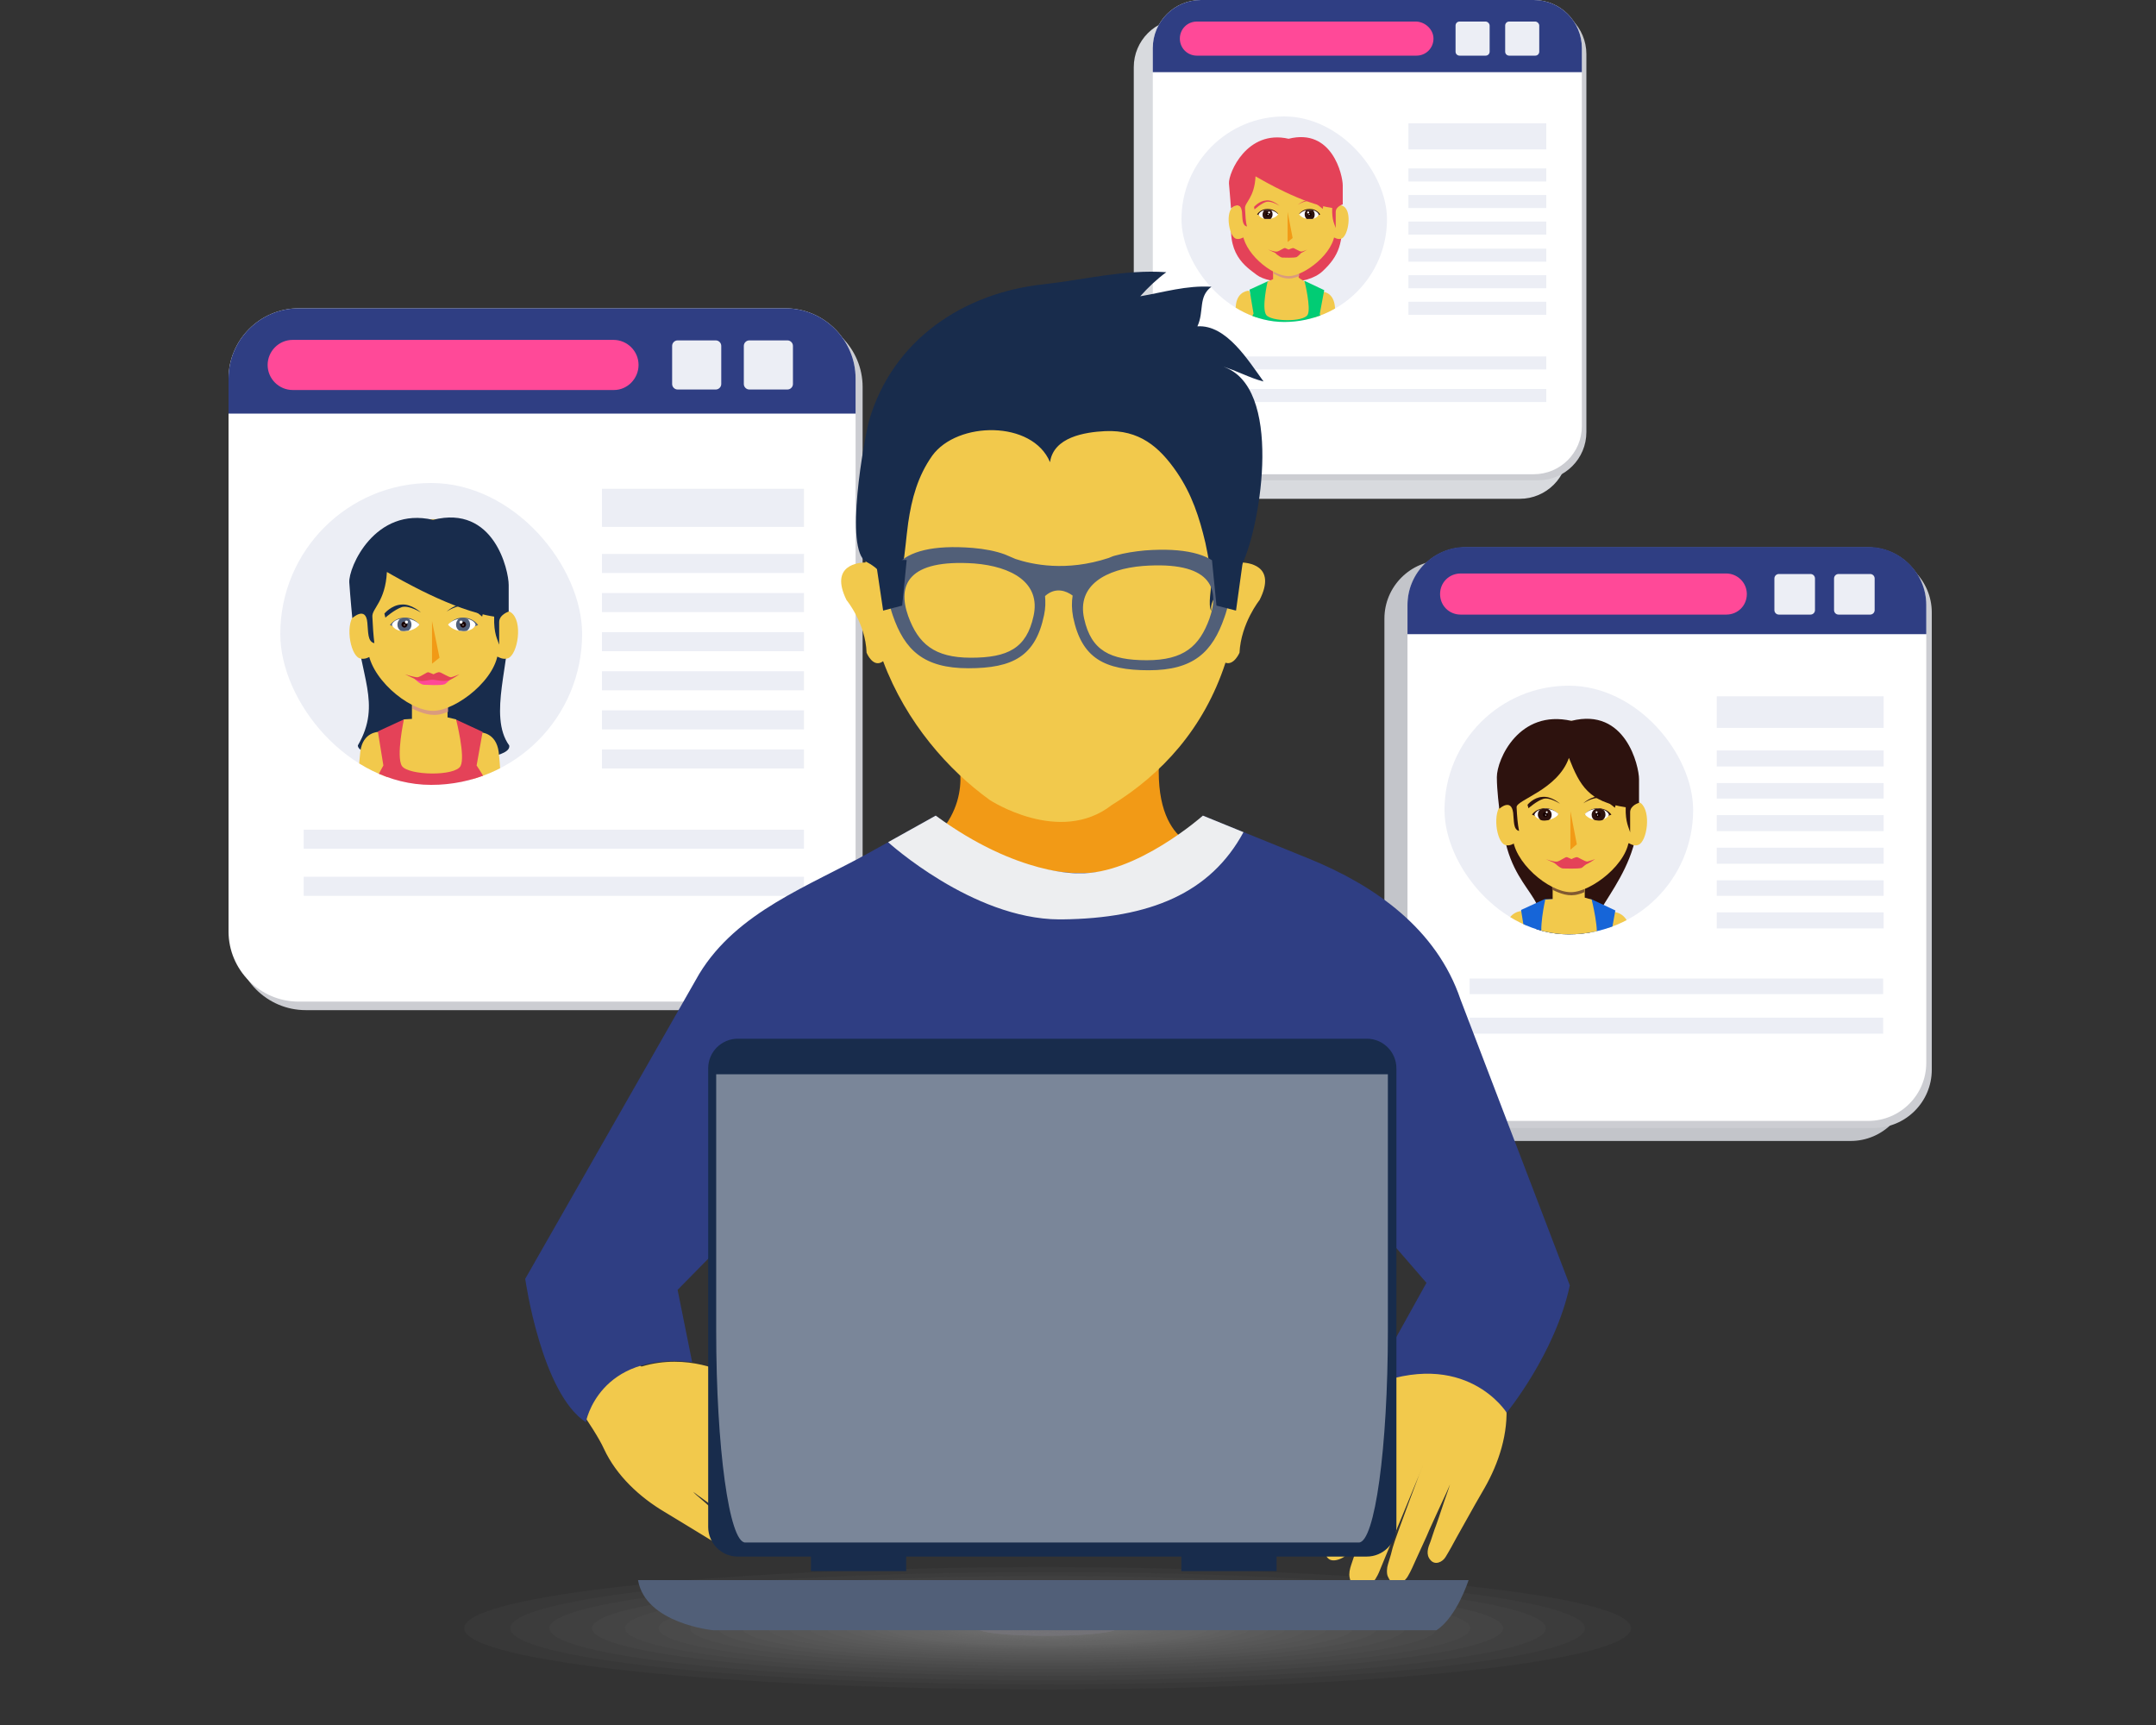 <svg xmlns="http://www.w3.org/2000/svg" xmlns:xlink="http://www.w3.org/1999/xlink" width="500" height="400" fill="none" xmlns:v="https://vecta.io/nano"><rect width="100%" height="100%" fill="#333333" stroke="none"/><style><![CDATA[.B{opacity:.07}.C{fill:#fff}.D{fill:#f2c94c}.E{fill:#2d120e}.F{fill:#eceef5}.G{fill:#182c4c}.H{fill:#e44258}.I{fill:#170000}.J{fill:#515f78}.K{fill:#2f3e83}.L{fill:#ff4998}.M{fill:#f29a16}.N{fill:#cccdd2}]]></style><path d="M200.051 217.96c0 8.95-7.323 16.274-16.274 16.274H70.903c-8.951 0-16.274-7.324-16.274-16.274V89.742c0-8.951 7.323-16.274 16.274-16.274H183.777c8.951 0 16.274 7.323 16.274 16.274V217.96z" class="N"/><path d="M198.422 215.984c0 8.95-7.323 16.274-16.274 16.274H69.274C60.323 232.258 53 224.934 53 215.984V87.766c0-8.951 7.323-16.274 16.274-16.274H182.148c8.951 0 16.274 7.323 16.274 16.274V215.984z" class="C"/><path d="M198.422 95.903v-8.137c0-8.951-7.323-16.274-16.274-16.274H69.274C60.323 71.491 53 78.815 53 87.766v8.137h145.422z" class="K"/><g class="F"><use xlink:href="#D"/><use xlink:href="#D" x="16.625"/></g><path d="M148.088 84.626c0 3.139-2.558 5.812-5.696 5.812H67.879c-3.139 0-5.812-2.557-5.812-5.812 0-3.139 2.557-5.812 5.812-5.812h74.396c3.139 0 5.813 2.557 5.813 5.812z" class="L"/><g clip-path="url(#A)"><path d="M135 147c0 19.367-15.633 35-35 35s-35-15.633-35-35 15.633-35 35-35 35 15.633 35 35z" class="F"/><path d="M118.093 172.855c1.046 5.115-35.106 4.533-35.106 0 5.696-9.765.232-16.274-.465-29.178s34.757-9.415 35.455 0c.581 9.416-4.883 22.319.116 29.178z" class="G"/><g class="D"><path d="M111.696 196.917h5.231l-.116-1.86s-.581-16.158-1.163-20.691-4.184-4.534-4.184-4.534l-2.558 7.556s2.325 14.298 2.558 17.437c0 .581.116 1.278.232 2.092zm-24.292 0c.233-.93.349-1.744.349-2.209.233-3.022 2.557-17.437 2.557-17.437l-2.557-7.556s-3.604 0-4.185 4.534-1.163 20.691-1.163 20.691l-.116 1.977h5.115z"/></g><path d="M88.328 190.64l1.395 6.277h19.645l2.093-6.277s3.255-2.441 3.255-4.766c0-2.208-4.185-8.369-4.185-8.369l1.395-7.789-6.278-2.906H93.675l-6.045 2.79 1.279 7.905s-3.371 5.928-3.487 8.369c0 2.558 2.906 4.766 2.906 4.766z" class="H"/><path d="M105.765 166.81s2.208 8.602 1.046 10.811c-1.279 2.441-12.09 2.208-13.601 0-1.395-2.209.465-10.811.465-10.811l1.86-.116v-9.068h8.253v8.719l1.977.465z" class="D"/><path d="M102.511 165.531c.465-.116.93-.349 1.395-.465v-7.323h-8.254v6.626c2.092.93 4.301 1.86 6.859 1.162z" fill="#da9b7e"/><g class="D"><path d="M117.855 152.628c-1.163.465-2.441-.349-2.441-.349s-5.812.349-5.812-1.279v-5.115c0-3.603 5.812-3.254 5.812-3.254s1.278-1.86 3.138-.582c2.79 2.093 1.512 9.649-.697 10.579zm-34.522 0c1.163.465 2.441-.349 2.441-.349s5.812.349 5.812-1.279v-5.115c0-3.603-5.812-3.254-5.812-3.254s-1.279-1.86-3.139-.582c-2.79 2.093-1.511 9.649.698 10.579z"/><path d="M115.532 150.536c0 6.742-9.764 14.298-15.112 14.298-5.812 0-15.111-8.021-15.111-14.763v-14.182c0-19.994 30.107-21.389 30.107 0 .116 13.717.116 4.999.116 14.647z"/></g><path d="M86.354 142.98c-.116-1.86 3.022-3.488 3.371-10.346 2.674 1.511 15.344 8.951 24.876 10.346-.116 4.068.814 5.347 1.163 6.509v-5.231c0-1.743 2.208-2.441 2.208-2.441v-6.161c0-3.371-3.371-18.715-17.553-15.112-13.484-3.138-19.645 11.044-19.413 14.531s.698 8.253.698 8.253 3.139-2.906 3.487 1.046c.233 2.093 0 4.418 1.627 4.766-.233-1.976-.349-3.719-.465-6.16z" class="G"/><path d="M100.188 144.026v9.881l1.743-1.395-1.743-8.486z" class="M"/><path d="M97.63 142.05s-2.674-1.744-4.417-1.279c-1.744.581-3.836 2.441-3.836 2.441l-.233-.93s1.627-1.976 3.952-2.092c2.325-.233 4.534 1.86 4.534 1.86z" class="G"/><path d="M96.113 157.395s1.395 1.395 2.209 1.395 3.72.233 4.766-.116c.349-.116 1.511-1.279 1.511-1.279l-3.952-.232c-.698 0-4.534.232-4.534.232z" class="L"/><path d="M93.906 156.349s2.092.697 2.906.697c.814-.116 2.209-1.279 2.557-1.162s1.162.465 1.162.465 1.046-.582 1.395-.465c.349 0 2.093 1.162 2.674 1.162.581-.116 1.976-.697 1.976-.697s-1.744 1.162-2.441 1.394c-1.279.349-2.674 0-3.604-.116-1.046-.116-2.673.698-3.952 0l-2.674-1.278z" class="H"/><path d="M103.559 141.817s2.673-1.744 4.417-1.279c1.744.582 3.836 2.441 3.836 2.441l.232-.93s-1.627-1.976-3.952-2.092-4.533 1.86-4.533 1.86z" class="G"/><path d="M107.278 143.562c1.976 0 1.628 1.395 2.325 1.86.116-.117 1.279-.465 1.279-.465s-1.046-1.744-3.487-1.744-3.372 1.744-3.372 1.744.349 0 .582.116c.465-.465.697-1.511 2.673-1.511z" class="J"/><path d="M110.3 144.841s-.349 1.511-2.906 1.511c-2.442 0-3.488-1.511-3.488-1.511s1.046-1.395 3.488-1.395c2.557 0 2.906 1.395 2.906 1.395z" class="C"/><path d="M105.766 144.84c0 .582.232 1.046.697 1.395.349 0 .698.116.93.116.349 0 .698 0 .93-.116.465-.349.697-.813.697-1.395s-.232-1.046-.697-1.395c-.349 0-.581-.116-.93-.116s-.697 0-.93.116c-.465.349-.697.814-.697 1.395z" class="J"/><path d="M108.09 144.841c0 .348-.348.697-.697.697s-.698-.349-.698-.697.349-.698.698-.698c.465 0 .697.349.697.698z" class="I"/><g class="C"><path d="M107.276 144.259c0 .116-.117.349-.349.349-.116 0-.349-.117-.349-.349s.116-.349.349-.349.349.116.349.349zm.233.697c0 .116-.116.116-.116.116-.116 0-.116-.116-.116-.116 0-.116.116-.116.116-.116 0-.116.116 0 .116.116z"/></g><path d="M93.913 143.562c-1.976 0-1.627 1.395-2.209 1.86-.116-.117-1.279-.465-1.279-.465s1.046-1.744 3.487-1.744 3.371 1.744 3.371 1.744-.349 0-.581.116c-.581-.465-.814-1.511-2.79-1.511z" class="J"/><path d="M90.891 144.841s.349 1.511 2.906 1.511c2.441 0 3.487-1.511 3.487-1.511s-1.046-1.395-3.487-1.395c-2.557 0-2.906 1.395-2.906 1.395z" class="C"/><path d="M95.423 144.84c0 .582-.233 1.046-.698 1.395-.349 0-.697.116-.93.116-.349 0-.698 0-.93-.116-.465-.349-.697-.813-.697-1.395s.233-1.046.697-1.395c.349 0 .581-.116.93-.116s.698 0 .93.116c.465.349.698.814.698 1.395z" class="J"/><path d="M93.098 144.841c0 .348.349.697.697.697s.698-.349.698-.697-.349-.698-.698-.698c-.465 0-.697.349-.697.698z" class="I"/><g class="C"><path d="M93.91 144.259c0 .116.116.349.349.349.116 0 .349-.117.349-.349s-.116-.349-.349-.349-.349.116-.349.349zm-.231.697c0 .116.116.116.116.116.116 0 .116-.116.116-.116 0-.116-.116-.116-.116-.116 0-.116-.116 0-.116.116z"/></g></g><g class="F"><path d="M186.452 113.339h-46.847v8.834h46.847v-8.834z"/><use xlink:href="#E"/><use xlink:href="#E" y="9.067"/><use xlink:href="#E" y="18.135"/><path d="M186.452 155.653h-46.847v4.418h46.847v-4.418zm0 9.066h-46.847v4.418h46.847v-4.418z"/><use xlink:href="#E" y="45.335"/><path d="M186.446 192.385H70.434v4.418H186.446v-4.418zm0 10.928H70.434v4.417H186.446v-4.417z"/></g><path d="M439.051 136.006c-2.441-3.603-6.51-6.045-11.159-6.045h-93.345c-7.44 0-13.485 6.045-13.485 13.485v6.742 99.273c0 3.487 1.395 6.742 3.604 9.183 2.441 3.604 6.51 5.929 11.16 5.929h93.344c7.44 0 13.485-6.045 13.485-13.484V145.073c0-3.487-1.395-6.626-3.604-9.067z" fill="#c3c5ca"/><path d="M448.001 248.066c0 7.44-6.045 13.485-13.484 13.485h-93.345c-7.44 0-13.484-6.045-13.484-13.485V142.051c0-7.44 6.044-13.485 13.484-13.485h93.345c7.439 0 13.484 6.045 13.484 13.485v106.015z" class="N"/><path d="M446.724 246.44c0 7.439-6.045 13.484-13.485 13.484h-93.344c-7.44 0-13.485-6.045-13.485-13.484V140.424c0-7.439 6.045-13.484 13.485-13.484h93.344c7.44 0 13.485 6.045 13.485 13.484V246.44z" class="C"/><path d="M446.724 147.05v-6.742c0-7.44-6.045-13.485-13.485-13.485h-93.344c-7.44 0-13.485 6.045-13.485 13.485v6.742h120.314z" class="K"/><g class="F"><use xlink:href="#F"/><use xlink:href="#F" x="13.836"/></g><path d="M405.111 137.75c0 2.674-2.093 4.766-4.766 4.766h-61.61c-2.674 0-4.766-2.092-4.766-4.766s2.092-4.766 4.766-4.766h61.61c2.557 0 4.766 2.092 4.766 4.766z" class="L"/><g clip-path="url(#B)"><path d="M392.66 187.83c0 15.953-12.877 28.83-28.83 28.83S335 203.783 335 187.83 347.877 159 363.83 159s28.83 12.877 28.83 28.83z" class="F"/><path d="M370.036 219.02c1.03 4.58-14.197 1.259-14.197-2.748 5.037-8.701-7.213-9.388-7.557-28.394-.229-11.563 31.6-8.472 31.714 0 .115 16.831-14.425 24.959-9.96 31.142z" class="E"/><g class="D"><path d="M374.386 235.506h4.694l-.114-1.603s-.458-14.426-1.031-18.433-3.778-4.007-3.778-4.007l-2.29 6.755 2.29 15.571c0 .343.114.915.229 1.717zm-21.752 0l.344-1.946c.229-2.748 2.29-15.571 2.29-15.571l-2.29-6.755s-3.206 0-3.778 4.007-1.031 18.433-1.031 18.433l-.114 1.832h4.579z"/></g><path d="M353.549 229.896l1.259 5.61h17.517l1.832-5.61s2.977-2.175 2.977-4.236-3.779-7.556-3.779-7.556l1.26-6.984-5.61-2.634h-10.762l-5.496 2.519 1.145 7.099s-2.977 5.381-3.091 7.556c.114 2.175 2.748 4.236 2.748 4.236z" fill="#1665d8"/><path d="M369.123 208.6s1.946 7.671.916 9.617c-1.145 2.175-10.877 2.061-12.136 0s.458-9.617.458-9.617l1.717-.115v-8.129h7.442v7.786l1.603.458z" class="D"/><path d="M366.143 207.34c.458-.114.802-.229 1.26-.458v-6.526h-7.442v5.954c1.946.916 3.893 1.717 6.182 1.03z" fill="#815931"/><g class="D"><path d="M380.001 195.892c-1.031.458-2.176-.343-2.176-.343s-5.266.229-5.266-1.145v-4.58c0-3.205 5.266-2.976 5.266-2.976s1.145-1.603 2.748-.573c2.404 2.061 1.374 8.816-.572 9.617zm-31.03 0c1.031.458 2.176-.343 2.176-.343s5.266.229 5.266-1.145v-4.58c0-3.205-5.266-2.976-5.266-2.976s-1.145-1.603-2.748-.573c-2.405 2.061-1.374 8.816.572 9.617z"/><path d="M377.821 194.06c0 6.068-8.816 12.823-13.51 12.823-5.152 0-13.51-7.099-13.51-13.167v-12.708c0-17.861 26.905-19.12 26.905 0 .115 12.136.115 4.351.115 13.052z"/></g><path d="M351.716 187.191c-.114-1.718 9.503-4.007 12.136-11.449 2.519 6.411 4.58 10.189 13.167 11.449-.115 3.549.801 4.808 1.03 5.839v-4.694c0-1.603 2.061-2.176 2.061-2.176v-5.495c0-2.977-3.091-16.716-15.685-13.51-12.136-2.748-17.288 8.93-17.288 13.052 0 3.091.572 7.327.572 7.327s2.748-2.519 3.206.916c.229 1.947 0 3.893 1.374 4.236-.344-1.717-.458-3.32-.573-5.495z" class="E"/><path d="M364.195 188.107v8.93l1.489-1.259-1.489-7.671z" class="M"/><path d="M361.799 186.39s-2.405-1.603-3.893-1.145-3.435 2.175-3.435 2.175l-.229-.801s1.374-1.718 3.435-1.832c2.175-.229 4.122 1.603 4.122 1.603z" class="E"/><g class="H"><path d="M360.539 200.127s1.259 1.26 1.946 1.26 3.321.114 4.237-.115c.343-.114 1.373-1.145 1.373-1.145l-3.549-.229c-.572 0-4.007.229-4.007.229z"/><path d="M358.477 199.212s1.831.687 2.633.572c.687-.114 1.946-1.145 2.29-1.03s1.03.458 1.03.458.916-.458 1.259-.458 1.832 1.03 2.405 1.03c.572-.114 1.832-.572 1.832-.572s-1.489 1.03-2.176 1.259c-1.145.344-2.404 0-3.205-.114-.916-.115-2.405.572-3.55 0l-2.518-1.145z"/></g><g class="E"><path d="M367.18 186.276s2.404-1.603 3.892-1.145 3.435 2.175 3.435 2.175l.229-.802s-1.374-1.717-3.435-1.831c-2.175-.229-4.121 1.603-4.121 1.603zm3.316 1.487c1.718 0 1.489 1.26 2.061 1.603.115-.114 1.145-.458 1.145-.458s-.916-1.488-3.091-1.488-3.091 1.488-3.091 1.488.343 0 .458.115c.457-.344.801-1.26 2.518-1.26z"/></g><path d="M373.13 188.908s-.344 1.259-2.519 1.259-3.091-1.373-3.091-1.373.915-1.26 3.091-1.26c2.175.115 2.519 1.374 2.519 1.374z" class="C"/><path d="M369.121 188.909c0 .572.229 1.03.687 1.259.229 0 .572.114.916.114s.572 0 .916-.114c.343-.229.687-.687.687-1.259s-.229-1.031-.687-1.26c-.229 0-.573-.114-.916-.114s-.573 0-.916.114c-.458.344-.687.802-.687 1.26z" class="E"/><path d="M371.184 188.908c0 .344-.229.573-.572.573s-.573-.229-.573-.573.229-.572.573-.572.572.229.572.572z" class="I"/><g class="C"><path d="M370.497 188.336c0 .114-.114.229-.229.229s-.229-.115-.229-.229.115-.229.229-.229c0 0 .229.114.229.229zm.11.686c0 .115-.114.115-.114.115-.114 0-.114-.115-.114-.115 0-.114.114-.114.114-.114.114-.114.114 0 .114.114z"/></g><path d="M358.475 187.763c-1.717 0-1.488 1.26-2.061 1.603-.114-.114-1.144-.458-1.144-.458s.915-1.488 3.091-1.488 3.091 1.488 3.091 1.488-.343 0-.458.115c-.458-.344-.801-1.26-2.519-1.26z" class="E"/><path d="M355.844 188.908s.343 1.259 2.519 1.259 3.091-1.373 3.091-1.373-.916-1.26-3.091-1.26c-2.176.115-2.519 1.374-2.519 1.374z" class="C"/><path d="M359.846 188.909c0 .572-.229 1.03-.687 1.259-.229 0-.572.114-.915.114s-.573 0-.916-.114c-.344-.229-.687-.687-.687-1.259s.229-1.031.687-1.26c.229 0 .572-.114.916-.114s.572 0 .915.114c.458.344.687.802.687 1.26z" class="E"/><path d="M357.789 188.908c0 .344.229.573.573.573s.572-.229.572-.573-.229-.572-.572-.572-.573.229-.573.572z" class="I"/><g class="C"><path d="M358.477 188.336c0 .114.114.229.229.229s.229-.115.229-.229-.115-.229-.229-.229c0 0-.229.114-.229.229zm-.118.686c0 .115.115.115.115.115.114 0 .114-.115.114-.115 0-.114-.114-.114-.114-.114-.115-.114-.115 0-.115.114z"/></g></g><path d="M436.842 161.465h-38.709v7.323h38.709v-7.323zm0 12.553h-38.709v3.72h38.709v-3.72zm0 11.159h-11.159-27.55v-3.603h38.709v3.603zm0 3.837h-38.709v3.72h38.709v-3.72zm0 7.556h-38.709v3.72h38.709v-3.72zm0 7.556h-38.709v3.604h38.709v-3.604zm0 7.44h-38.709v3.72h38.709v-3.72zm-.116 15.344h-95.902v3.604h95.902v-3.604zm0 9.067h-95.902v3.72h95.902v-3.72z" class="F"/><path d="M360.579 9.416c-1.976-3.022-5.347-4.999-9.299-4.999h-77.187c-6.161 0-11.159 4.999-11.159 11.16v5.58 81.952c0 2.906 1.162 5.58 3.022 7.556 1.976 3.023 5.347 4.999 9.3 4.999h77.186c6.161 0 11.16-4.999 11.16-11.16V16.972c0-3.022-1.163-5.58-3.023-7.556z" fill="#d8dade"/><path d="M367.9 100.203c0 6.161-4.998 11.16-11.159 11.16h-77.187c-6.161 0-11.159-4.999-11.159-11.16V12.555c0-6.161 4.998-11.159 11.159-11.159h77.187c6.161 0 11.159 4.999 11.159 11.159v87.648z" class="N"/><path d="M366.853 98.808c0 6.161-4.998 11.16-11.159 11.16h-77.187c-6.161 0-11.159-4.999-11.159-11.16V11.159C267.348 4.999 272.346 0 278.507 0h77.187c6.161 0 11.159 4.999 11.159 11.159v87.649z" class="C"/><path d="M366.853 16.739v-5.58C366.853 4.999 361.855 0 355.694 0h-77.187c-6.161 0-11.159 4.999-11.159 11.159v5.58h99.505z" class="K"/><path d="M345.463 11.973c0 .465-.349.93-.93.93h-6.044c-.465 0-.93-.349-.93-.93V5.928c0-.465.348-.93.93-.93h6.044c.465 0 .93.465.93.93v6.045zm11.508 0c0 .465-.349.93-.93.93h-6.045c-.465 0-.93-.349-.93-.93V5.928c0-.465.349-.93.93-.93h6.045c.465 0 .93.465.93.93v6.045z" class="F"/><path d="M332.441 8.95c0 2.209-1.744 3.952-3.952 3.952h-50.916c-2.208 0-3.952-1.744-3.952-3.952s1.744-3.952 3.952-3.952h50.916c2.092.116 3.952 1.86 3.952 3.952z" class="L"/><g clip-path="url(#C)"><path d="M321.66 50.83c0 13.186-10.644 23.83-23.83 23.83S274 64.016 274 50.83 284.644 27 297.83 27s23.83 10.644 23.83 23.83z" class="F"/><path d="M306.752 62.867c-3.837 3.603-12.555 2.906-15.229.93-2.557-1.976-7.555-4.882-5.579-14.531 1.86-9.532 24.644-7.091 25.225 0 .465 7.091-.698 10.113-4.417 13.601z" class="H"/><g class="D"><path d="M306.749 86.813h3.72l-.117-1.279s-.348-11.508-.813-14.763-3.023-3.139-3.023-3.139l-1.86 5.463 1.86 12.438c0 .116.116.698.233 1.279zm-17.318 0l.232-1.511c.233-2.209 1.86-12.438 1.86-12.438l-1.86-5.463s-2.557 0-3.022 3.139c-.465 3.255-.814 14.763-.814 14.763l-.116 1.395h3.72v.116z"/></g><path d="M290.128 82.279l1.046 4.417h14.066l1.511-4.417s2.325-1.744 2.325-3.371-3.023-6.045-3.023-6.045l1.047-5.58-4.418-2.092h-8.602l-4.301 1.976.93 5.58s-2.441 4.301-2.441 6.045c-.232 1.976 1.86 3.487 1.86 3.487z" fill="#01cc74"/><path d="M302.567 65.308s1.511 6.161.697 7.672c-.93 1.744-8.602 1.627-9.648 0s.348-7.672.348-7.672l1.279-.581v-5.928h5.929v5.58l1.395.93z" class="D"/><path d="M300.242 64.378l1.046-.349v-5.231h-5.929v4.65c1.512.814 3.023 1.511 4.883.93z" fill="#da9b7e"/><g class="D"><path d="M311.167 55.31c-.814.349-1.744-.233-1.744-.233s-4.185.233-4.185-.814v-3.604c0-2.557 4.185-2.325 4.185-2.325s.93-1.279 2.209-.465c1.976 1.279 1.046 6.742-.465 7.44zm-24.643 0c.814.349 1.744-.233 1.744-.233s4.185.233 4.185-.814v-3.604c0-2.557-4.185-2.325-4.185-2.325s-.93-1.279-2.209-.465c-1.976 1.279-1.046 6.742.465 7.44z"/><path d="M309.538 53.799c0 4.766-6.975 10.229-10.695 10.229-4.069 0-10.695-5.696-10.695-10.462V43.453c0-14.298 21.506-15.228 21.506 0-.116 9.648-.116 3.371-.116 10.346z"/></g><path d="M288.73 48.336c-.116-1.395 2.209-2.441 2.441-7.44 1.86 1.046 10.927 6.394 17.786 7.323-.117 2.906.581 3.836.813 4.65v-3.72c0-1.279 1.628-1.744 1.628-1.744v-4.417c0-2.325-2.441-13.368-12.555-10.811-9.648-2.209-13.949 7.905-13.833 10.346.233 2.441.465 5.812.465 5.812s2.209-2.092 2.557.814c.117 1.511 0 3.139 1.163 3.371-.349-1.163-.349-2.441-.465-4.185z" class="H"/><path d="M298.613 49.149v6.975l1.163-.93-1.163-6.045z" class="M"/><g class="H"><path d="M296.753 47.755s-1.86-1.279-3.139-.93c-1.162.349-2.674 1.744-2.674 1.744l-.116-.581s1.163-1.395 2.79-1.511c1.511-.233 3.139 1.279 3.139 1.279zm-1.042 10.927s1.046.93 1.627 1.046c.582 0 2.674.116 3.371-.116.233-.116 1.047-.93 1.047-.93l-2.79-.116c-.581-.116-3.255.116-3.255.116z"/><path d="M294.082 57.867s1.511.581 2.092.465 1.628-.93 1.86-.814.814.349.814.349.814-.349 1.046-.349 1.511.814 1.86.814c.465 0 1.395-.465 1.395-.465s-1.279.814-1.744.93c-.93.232-1.859 0-2.557 0-.814 0-1.86.465-2.79 0l-1.976-.93zm6.856-10.345s1.859-1.279 3.138-.814c1.163.349 2.674 1.744 2.674 1.744l.116-.581s-1.162-1.395-2.79-1.511c-1.511-.233-3.138 1.163-3.138 1.163z"/></g><path d="M303.614 48.8c1.395 0 1.162 1.046 1.627 1.279.117-.116.93-.349.93-.349s-.697-1.279-2.441-1.279-2.441 1.162-2.441 1.162.233 0 .349.116c.349-.233.581-.93 1.976-.93z" class="E"/><path d="M305.823 49.73s-.233 1.046-2.093 1.046c-1.743 0-2.441-1.046-2.441-1.046s.698-1.046 2.441-1.046 2.093 1.046 2.093 1.046z" class="C"/><path d="M302.566 49.73c0 .465.233.814.465 1.046h.698.697c.349-.233.465-.581.465-1.046s-.232-.814-.465-1.046h-.697-.698c-.348.233-.465.581-.465 1.046z" class="E"/><path d="M304.199 49.731c0 .233-.232.465-.464.465s-.465-.233-.465-.465.232-.465.465-.465.464.233.464.465z" class="I"/><g class="C"><path d="M303.61 49.265c0 .116-.117.233-.233.233s-.232-.116-.232-.233.116-.233.232-.233.233.116.233.233zm.118.466c0 .116 0 .116-.116.116s-.116 0-.116-.116 0-.116.116-.116.116.116.116.116z"/></g><path d="M294.085 48.8c-1.395 0-1.163 1.046-1.628 1.279-.116-.116-.93-.349-.93-.349s.698-1.279 2.442-1.279 2.441 1.162 2.441 1.162-.233 0-.349.116c-.349-.233-.581-.93-1.976-.93z" class="E"/><path d="M291.879 49.73s.232 1.046 2.092 1.046c1.744 0 2.441-1.046 2.441-1.046s-.697-1.046-2.441-1.046-2.092 1.046-2.092 1.046z" class="C"/><path d="M295.126 49.73c0 .465-.233.814-.465 1.046h-.698-.697c-.349-.233-.465-.581-.465-1.046s.232-.814.465-1.046h.697.698c.348.233.465.581.465 1.046z" class="E"/><path d="M293.508 49.731c0 .233.232.465.465.465s.465-.233.465-.465-.233-.465-.465-.465-.465.233-.465.465z" class="I"/><g class="C"><path d="M294.086 49.265c0 .116.116.233.232.233s.233-.116.233-.233-.116-.233-.233-.233-.232.116-.232.233zm-.121.466c0 .116 0 .116.116.116s.116 0 .116-.116 0-.116-.116-.116-.116.116-.116.116z"/></g></g><path d="M358.6 28.597h-31.967v6.045H358.6v-6.045zm0 10.461h-31.967v3.022H358.6v-3.022zm0 6.161h-31.967v3.022H358.6v-3.022zm0 6.161h-31.967v3.022H358.6v-3.022zm0 6.277h-31.967v3.022H358.6v-3.022zm0 6.161h-31.967v3.022H358.6v-3.022zm0 6.161h-31.967v3.022H358.6V69.979zm-.001 12.671H279.32v3.022h79.279v-3.022zm0 7.556H279.32v3.022h79.279v-3.022z" class="F"/><g fill="#737277"><path d="M340.942 377.564c0 5.696-43.824 10.23-97.994 10.23-54.054 0-97.995-4.534-97.995-10.23s43.824-10.23 97.995-10.23c54.053 0 97.994 4.65 97.994 10.23z" class="B"/><path d="M333.154 377.564c0 5.231-40.337 9.416-90.206 9.416s-90.206-4.185-90.206-9.416 40.337-9.416 90.206-9.416 90.206 4.302 90.206 9.416z" class="B"/><path d="M378.255 377.564c0 7.789-60.564 14.182-135.309 14.182s-135.309-6.393-135.309-14.182 60.563-14.182 135.309-14.182c74.745.117 135.309 6.394 135.309 14.182z" class="B"/><path d="M367.561 377.564c0 7.207-55.798 13.02-124.614 13.02s-124.615-5.813-124.615-13.02 55.798-13.019 124.615-13.019 124.614 5.928 124.614 13.019z" class="B"/><path d="M358.493 377.565c0 6.626-51.729 12.089-115.547 12.089s-115.548-5.463-115.548-12.089 51.729-12.09 115.548-12.09 115.547 5.464 115.547 12.09z" class="B"/><path d="M242.944 388.608c58.358 0 105.666-4.945 105.666-11.044s-47.308-11.043-105.666-11.043-105.667 4.944-105.667 11.043 47.309 11.044 105.667 11.044z" class="B"/><path d="M286.654 377.565c0 2.557-19.529 4.533-43.708 4.533s-43.708-2.092-43.708-4.533c0-2.558 19.529-4.534 43.708-4.534s43.708 2.093 43.708 4.534z" class="B"/><path d="M283.287 377.563c0 2.325-18.018 4.185-40.337 4.185-22.203 0-40.337-1.86-40.337-4.185s18.018-4.185 40.337-4.185c22.203 0 40.337 1.86 40.337 4.185z" class="B"/><path d="M280.262 377.564c0 2.209-16.739 3.952-37.315 3.952s-37.314-1.743-37.314-3.952 16.739-3.952 37.314-3.952c20.576.116 37.315 1.86 37.315 3.952z" class="B"/><path d="M277.122 377.565c0 1.976-15.345 3.604-34.176 3.604s-34.176-1.628-34.176-3.604 15.344-3.604 34.176-3.604c18.831.117 34.176 1.628 34.176 3.604z" class="B"/><path d="M302.93 377.565c0 3.488-26.853 6.278-59.983 6.278s-59.982-2.79-59.982-6.278 26.852-6.277 59.982-6.277 59.983 2.906 59.983 6.277z" class="B"/><path d="M298.163 377.564c0 3.139-24.76 5.812-55.216 5.812s-55.217-2.557-55.217-5.812 24.761-5.812 55.217-5.812c30.456.116 55.216 2.674 55.216 5.812z" class="B"/><path d="M242.944 382.912c28.312 0 51.264-2.394 51.264-5.347s-22.952-5.348-51.264-5.348-51.264 2.394-51.264 5.348 22.951 5.347 51.264 5.347z" class="B"/><path d="M289.791 377.563c0 2.674-20.924 4.883-46.847 4.883s-46.846-2.209-46.846-4.883 20.924-4.882 46.846-4.882 46.847 2.209 46.847 4.882z" class="B"/><path d="M242.949 386.282c45.775 0 82.883-3.903 82.883-8.718s-37.108-8.718-82.883-8.718-82.883 3.903-82.883 8.718 37.108 8.718 82.883 8.718z" class="B"/><path d="M319.316 377.564c0 4.417-34.176 8.021-76.373 8.021s-76.373-3.604-76.373-8.021 34.176-8.021 76.373-8.021c42.197.116 76.373 3.72 76.373 8.021z" class="B"/><path d="M313.739 377.564c0 4.069-31.735 7.44-70.794 7.44s-70.793-3.371-70.793-7.44 31.735-7.439 70.793-7.439c39.059.116 70.794 3.371 70.794 7.439z" class="B"/><path d="M307.692 377.564c0 3.72-28.945 6.742-64.748 6.742s-64.749-3.022-64.749-6.742 28.945-6.742 64.749-6.742 64.748 3.022 64.748 6.742z" class="B"/><path d="M273.054 377.564c0 1.744-13.485 3.139-30.108 3.139s-30.223-1.395-30.223-3.139 13.484-3.139 30.223-3.139c16.623 0 30.108 1.395 30.108 3.139z" class="B"/><path d="M270.499 377.565c0 1.627-12.322 2.906-27.551 2.906s-27.55-1.279-27.55-2.906 12.322-2.906 27.55-2.906c15.229.116 27.551 1.395 27.551 2.906z" class="B"/><path d="M268.638 377.564c0 1.511-11.508 2.674-25.69 2.674s-25.69-1.163-25.69-2.674 11.508-2.673 25.69-2.673 25.69 1.278 25.69 2.673z" class="B"/><path d="M266.543 377.564c0 1.395-10.578 2.441-23.598 2.441s-23.597-1.163-23.597-2.441c0-1.395 10.578-2.441 23.597-2.441s23.598 1.162 23.598 2.441z" class="B"/><path d="M264.802 377.564c0 1.279-9.765 2.325-21.854 2.325s-21.854-1.046-21.854-2.325 9.764-2.325 21.854-2.325c12.089.117 21.854 1.163 21.854 2.325z" class="B"/><path d="M262.937 377.564c0 1.162-8.95 2.092-19.994 2.092s-19.994-.93-19.994-2.092 8.951-2.093 19.994-2.093 19.994 1.046 19.994 2.093z" class="B"/><path d="M260.612 377.565c0 1.046-7.905 1.859-17.669 1.859s-17.67-.813-17.67-1.859 7.905-1.86 17.67-1.86c9.764.116 17.669.93 17.669 1.86z" class="B"/><use xlink:href="#G" class="B"/><use xlink:href="#G" class="B"/><path d="M257.825 377.564c0 .814-6.626 1.512-14.879 1.512s-14.88-.698-14.88-1.512 6.626-1.511 14.88-1.511c8.137 0 14.879.698 14.879 1.511z" class="B"/><path d="M256.66 377.563c0 .814-6.161 1.395-13.717 1.395s-13.716-.697-13.716-1.395c0-.813 6.161-1.395 13.716-1.395s13.717.698 13.717 1.395z" class="B"/><path d="M255.499 377.564c0 .697-5.579 1.279-12.554 1.279s-12.554-.582-12.554-1.279 5.579-1.279 12.554-1.279 12.554.581 12.554 1.279z" class="B"/><path d="M254.108 377.564c0 .698-4.998 1.163-11.159 1.163s-11.16-.465-11.16-1.163 4.999-1.162 11.16-1.162 11.159.581 11.159 1.162z" class="B"/><path d="M253.059 377.564c0 .581-4.534 1.046-10.114 1.046s-10.113-.465-10.113-1.046 4.534-1.046 10.113-1.046 10.114.465 10.114 1.046z" class="B"/><path d="M252.359 377.565c0 .581-4.185 1.046-9.416 1.046s-9.416-.465-9.416-1.046 4.185-.93 9.416-.93 9.416.465 9.416.93z" class="B"/><path d="M251.663 377.565c0 .465-3.836.93-8.718.93-4.766 0-8.718-.465-8.718-.93s3.836-.93 8.718-.93c4.766.116 8.718.465 8.718.93z" class="B"/><path d="M250.964 377.565c0 .465-3.604.814-8.021.814s-8.021-.349-8.021-.814 3.603-.814 8.021-.814 8.021.349 8.021.814z" class="B"/><path d="M250.272 377.565c0 .465-3.255.814-7.324.814s-7.323-.349-7.323-.814 3.255-.814 7.323-.814c4.069.117 7.324.465 7.324.814z" class="B"/><path d="M249.453 377.564c0 .349-2.906.698-6.51.698s-6.509-.349-6.509-.698 2.906-.697 6.509-.697c3.604.116 6.51.348 6.51.697z" class="B"/><path d="M248.873 377.564c0 .348-2.674.581-5.929.581s-5.928-.233-5.928-.581 2.673-.582 5.928-.582 5.929.349 5.929.582z" class="B"/><path d="M248.062 377.564c0 .348-2.325.581-5.115.581s-5.115-.233-5.115-.581 2.325-.582 5.115-.582c2.79.117 5.115.349 5.115.582z" class="B"/><path d="M247.131 377.564c0 .232-1.86.465-4.184.465s-4.185-.233-4.185-.465 1.86-.465 4.185-.465c2.324.116 4.184.232 4.184.465z" class="B"/><path d="M245.855 377.564c0 .116-1.278.349-2.906.349s-2.906-.116-2.906-.349c0-.116 1.279-.349 2.906-.349l2.906.349z" class="B"/><path d="M244.921 377.565c0 .116-.93.232-1.976.232s-1.976-.116-1.976-.232.93-.233 1.976-.233c1.046.116 1.976.116 1.976.233z" class="B"/></g><path d="M140.056 335.948c2.906 6.277 8.369 11.276 14.065 14.647 1.279.814 2.558 1.511 3.836 2.325l7.44 4.533 4.417 2.674c1.163.697 3.139.465 3.488-1.046.349-1.628-.93-2.79-2.093-3.72-1.046-.814-1.976-1.744-2.906-2.674-2.092-1.743-4.068-3.719-6.161-5.463-.465-.349-.93-.814-1.395-1.279.582.349 1.047.814 1.628 1.163l3.952 2.906 4.999 3.603 4.766 3.488c1.162.813 2.325 1.743 3.487 2.441 1.046.697 2.79 1.046 3.72 0 .465-.581.465-1.395.349-2.093-.117-.813-.814-1.86-1.395-2.441s-1.163-1.046-1.628-1.627c-1.511-1.511-3.138-3.023-4.766-4.417-1.743-1.512-3.603-3.139-5.463-4.534-1.511-1.279-3.023-2.557-4.534-3.72-.697-.581-1.395-1.162-2.209-1.744l21.273 16.74c1.395 1.162 4.883 3.022 6.394.581.581-.814.232-2.674-.233-3.487-.465-.93-1.278-1.512-2.092-2.209-1.628-1.395-3.023-2.906-4.65-4.301-3.371-2.79-6.626-5.696-10.113-8.37-.814-.581-1.511-1.278-2.325-1.743 2.441 2.208 5.347 4.068 8.021 5.928 3.138 2.209 5.231 3.952 7.672 5.464.697.348 1.511 1.046 2.325 1.046 1.162 0 2.557-.233 3.138-1.163.814-1.162-.116-3.487-1.162-4.417-6.277-5.463-10.695-9.067-16.507-12.671 0 0-4.882-3.022-5.347-3.487 0 0 9.416 5.231 15.693 4.069 0 0 8.137-4.069-5.115-6.859l-12.089-5.58s-8.951-4.882-19.762-1.627c0 0-8.602-5.347-10.927-7.207l-8.253 10.694c.232-.232 8.369 10.927 10.462 15.577zm209.245-10.579c.581 6.975-1.744 13.95-4.999 19.646-.697 1.278-1.511 2.557-2.208 3.836l-4.301 7.672c-.814 1.511-1.628 3.022-2.558 4.533-.697 1.163-2.441 1.977-3.487.698-1.162-1.279-.581-2.906 0-4.301.465-1.279.814-2.558 1.279-3.72.93-2.557 1.743-5.231 2.673-7.788.233-.582.349-1.163.582-1.744-.233.581-.582 1.279-.814 1.86l-2.093 4.533c-.813 1.86-1.743 3.72-2.557 5.696l-2.441 5.348c-.581 1.278-1.162 2.673-1.86 3.836-.581 1.046-1.976 2.208-3.255 1.743-.697-.232-1.046-.93-1.395-1.627s-.232-2.092 0-2.79l.698-2.325c.465-2.092 1.278-4.185 1.976-6.161l2.441-6.626 2.092-5.579c.349-.814.698-1.744 1.047-2.558l-10.346 25.109c-.698 1.627-2.79 4.999-5.347 3.604-.93-.465-1.512-2.209-1.512-3.139 0-1.046.349-1.976.698-3.022.697-1.977 1.279-4.069 1.976-6.045l4.65-12.206 1.046-2.673c-1.046 3.022-2.674 6.161-4.069 9.183-1.743 3.487-2.557 6.045-4.068 8.602-.349.698-.814 1.627-1.511 2.092-.93.582-2.325 1.047-3.255.582-1.279-.698-1.628-3.023-1.163-4.418 2.79-7.788 4.883-13.135 8.138-19.18 0 0 2.789-4.999 2.906-5.696 0 0-5.696 9.183-11.625 11.276 0 0-9.067.465 1.046-8.486l7.789-10.811s5.463-8.602 16.39-11.159c0 0 4.883-8.951 5.929-11.625l18.018 7.556c.116-.233-6.859 11.159-6.51 16.274z" class="D"/><path d="M222.006 175.414s4.301 11.973-7.904 21.156c0 0 27.898 28.713 64.515 0 0 0-13.949-1.395-8.718-28.712l-47.893 7.556z" class="M"/><path d="M364.059 298.052l-25.341-66.26c-5.58-16.507-19.995-26.504-35.106-32.665l-24.644-9.997c-27.55 29.992-61.959 0-61.959 0l-15.228 8.486c-14.182 7.905-30.805 13.717-39.639 28.248l-40.337 70.677s3.72 26.503 14.065 33.246c0 0 2.906-16.275 24.644-13.95l-3.371-16.739 35.687-36.268 5.696 61.609h94.856l7.44-61.609 29.991 34.641-13.368 24.062c22.435-9.299 31.967 6.045 31.967 6.045s11.276-13.717 14.647-29.526z" class="K"/><path d="M287.687 130.427c0-35.571-19.529-54.867-43.475-54.867s-43.36 19.297-43.476 54.867c-1.395 0-8.486.465-4.417 8.719 0 0 4.417 5.347 4.649 12.205 0 0 1.512 3.72 3.837 1.976 5.347 14.298 15.228 25.342 24.76 32.2 0 0 16.158 10.578 28.247 1.163 11.508-7.091 21.389-17.67 26.388-33.014 1.976.698 3.255-2.325 3.255-2.325.348-6.858 4.649-12.205 4.649-12.205 4.185-8.254-3.022-8.719-4.417-8.719z" class="D"/><path d="M288.151 130.66c-1.395 3.022-8.021 7.207-7.207 11.043 0 .232 0 .232 0 0-.93-1.395.116-5.58 0-7.324-.233-2.906-.814-5.579-1.395-8.485-1.395-5.929-3.139-11.276-6.626-16.391-4.069-5.928-8.719-9.881-16.623-9.532-4.766.233-11.973 1.395-12.787 7.207-4.069-9.764-21.505-9.532-27.318-1.511-3.371 4.766-4.766 9.997-5.579 15.577-.465 3.371-.698 6.858-1.279 10.229-.349 1.977-.698 6.161-1.86 7.44 0 0-1.162-5.928-6.51-8.602s-.465-28.829.582-32.781c5.463-18.715 21.854-29.642 40.569-31.619 9.416-1.046 18.715-3.487 28.364-2.79-2.093 1.511-4.301 3.604-6.045 5.58 5.463-.93 10.694-2.557 16.507-2.209-3.139 2.325-1.628 5.696-3.255 9.183 6.742-.465 11.857 8.021 15.344 12.787-3.255-.814-6.277-2.557-9.532-3.487 14.182 4.417 8.951 36.501 4.65 45.685z" class="G"/><path d="M217.004 189.13l-11.043 6.161s19.529 17.786 39.639 17.902h.698c20.343-.232 34.408-6.045 42.081-20.227l-9.416-3.836s-15.461 13.717-28.713 13.369c0 0-14.065.697-33.246-13.369z" fill="#edeef0"/><path d="M323.842 354.082c0 3.836-3.138 6.859-6.858 6.859H171.097c-3.836 0-6.859-3.139-6.859-6.859V247.718c0-3.836 3.139-6.858 6.859-6.858h145.887c3.836 0 6.858 3.138 6.858 6.858v106.364z" class="G"/><path d="M166.094 249.113v59.518c0 27.085 3.022 49.055 6.742 49.055H315.12c3.72 0 6.742-21.97 6.742-49.055v-59.518H166.094z" fill="#7a8699"/><path d="M210.153 359.081h-22.087v5.231h22.087v-5.231zm85.902 0h-22.086v5.231h22.086v-5.231z" class="G"/><path d="M147.961 366.403h192.618s-2.674 8.486-7.44 11.625H165.398s-15.693-1.511-17.437-11.625zm117.531-238.765c-2.441.232-4.65.581-6.742 1.162-.581.116-1.046.349-1.628.581-9.88 3.255-17.785 1.512-21.621.233l-2.441-1.046c-2.209-.814-4.766-1.279-7.44-1.512-18.715-1.511-21.738 6.394-18.599 15.577 2.79 8.137 7.207 12.322 17.553 12.322s15.577-2.79 17.553-12.322c.349-1.627.349-3.022.232-4.417 2.441-2.209 4.999-1.162 6.394-.116-.233 1.511-.233 3.138.116 4.998 1.976 9.532 7.207 12.322 17.553 12.322s14.763-4.185 17.553-12.322c3.255-9.067.232-16.855-18.483-15.46zm-25.806 15.228c-1.628 7.439-5.929 9.648-14.531 9.648-8.486 0-12.206-3.255-14.531-9.648-2.557-7.207-.116-13.252 15.345-12.206 8.602.698 15.46 4.417 13.717 12.206zm40.802.581c-2.325 6.393-5.929 9.648-14.531 9.648-8.486 0-12.903-2.208-14.531-9.648-1.743-7.788 5.115-11.508 13.601-12.206 15.577-1.162 18.018 4.999 15.461 12.206z" class="J"/><path d="M209.227 140.425l-4.417 1.162-1.744-11.74h7.208l-1.047 10.578zm72.886 0l4.533 1.162 1.628-11.74h-7.208l1.047 10.578z" class="G"/><defs><clipPath id="A"><rect x="65" y="112" width="70" height="70" rx="35" class="C"/></clipPath><clipPath id="B"><rect x="335" y="159" width="57.66" height="57.66" rx="28.83" class="C"/></clipPath><clipPath id="C"><rect x="274" y="27" width="47.66" height="47.66" rx="23.83" class="C"/></clipPath><path id="D" d="M167.267 89.044c0 .697-.581 1.279-1.279 1.279h-8.834c-.698 0-1.279-.581-1.279-1.279v-8.835c0-.698.581-1.279 1.279-1.279h8.834c.698 0 1.279.581 1.279 1.279v8.835z"/><path id="E" d="M186.452 128.451h-46.847v4.417h46.847v-4.417z"/><path id="F" d="M420.916 141.47c0 .581-.465 1.046-1.046 1.046h-7.324c-.581 0-1.046-.465-1.046-1.046v-7.324c0-.581.465-1.046 1.046-1.046h7.324c.581 0 1.046.465 1.046 1.046v7.324z"/><path id="G" d="M259.105 377.564c0 .93-7.207 1.744-16.158 1.744s-16.158-.697-16.158-1.744c0-.929 7.207-1.743 16.158-1.743 8.951.116 16.158.814 16.158 1.743z"/></defs></svg>
